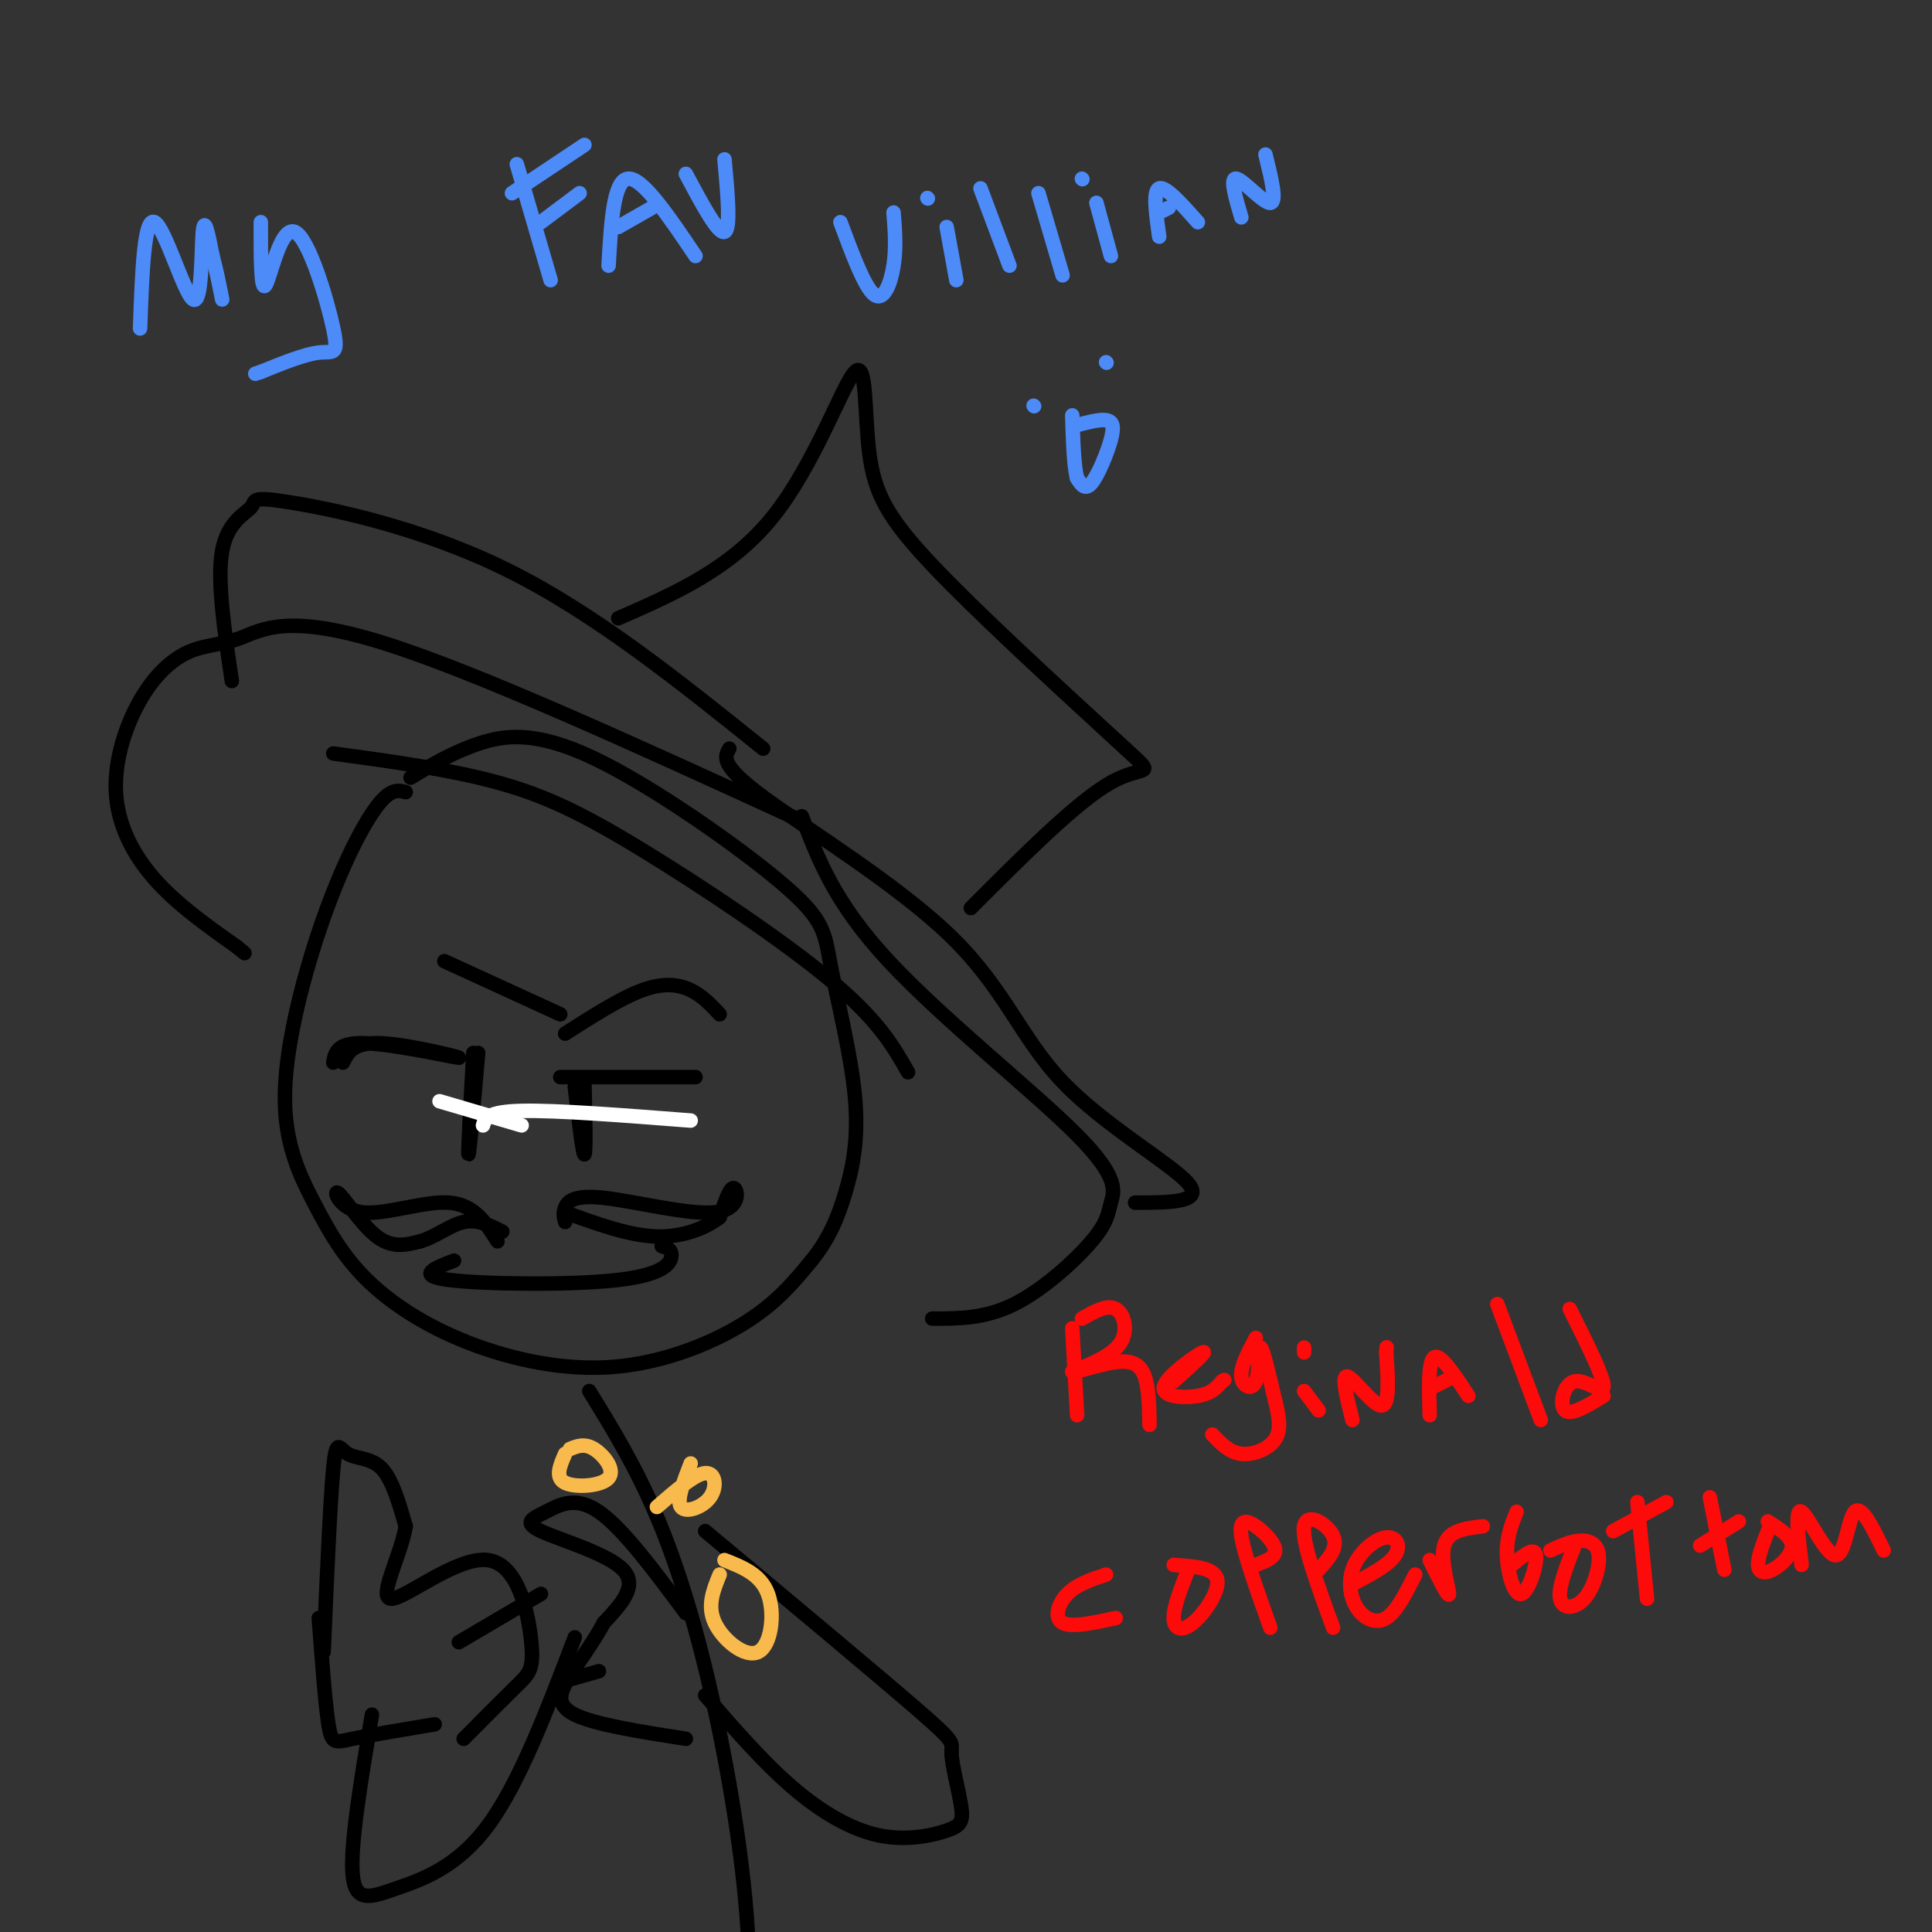 <svg viewBox='0 0 400 400' version='1.1' xmlns='http://www.w3.org/2000/svg' xmlns:xlink='http://www.w3.org/1999/xlink'><rect x="0" y="0" width="400" height="400" fill="#333333" stroke="none"/><g fill='none' stroke='rgb(0,0,0)' stroke-width='3' stroke-linecap='round' stroke-linejoin='round'><path d='M84,164c-1.566,-0.403 -3.133,-0.806 -6,3c-2.867,3.806 -7.036,11.821 -11,23c-3.964,11.179 -7.724,25.521 -8,36c-0.276,10.479 2.932,17.096 6,23c3.068,5.904 5.996,11.096 11,16c5.004,4.904 12.084,9.521 21,13c8.916,3.479 19.670,5.821 30,5c10.330,-0.821 20.237,-4.806 27,-9c6.763,-4.194 10.381,-8.597 14,-13'/><path d='M168,261c3.553,-4.362 5.436,-8.768 7,-14c1.564,-5.232 2.808,-11.291 2,-20c-0.808,-8.709 -3.670,-20.068 -5,-27c-1.330,-6.932 -1.130,-9.435 -10,-17c-8.870,-7.565 -26.811,-20.191 -39,-26c-12.189,-5.809 -18.625,-4.803 -24,-3c-5.375,1.803 -9.687,4.401 -14,7'/><path d='M69,156c12.042,1.643 24.083,3.286 34,6c9.917,2.714 17.708,6.500 30,14c12.292,7.500 29.083,18.714 39,27c9.917,8.286 12.958,13.643 16,19'/><path d='M166,170c-33.752,-15.482 -67.505,-30.965 -87,-37c-19.495,-6.035 -24.734,-2.623 -29,-1c-4.266,1.623 -7.560,1.457 -11,3c-3.440,1.543 -7.025,4.795 -10,10c-2.975,5.205 -5.339,12.363 -5,19c0.339,6.637 3.383,12.753 8,18c4.617,5.247 10.809,9.623 17,14'/><path d='M49,196c2.833,2.333 1.417,1.167 0,0'/><path d='M166,169c3.409,8.989 6.818,17.978 18,30c11.182,12.022 30.137,27.078 39,36c8.863,8.922 7.633,11.711 7,14c-0.633,2.289 -0.671,4.078 -4,8c-3.329,3.922 -9.951,9.978 -16,13c-6.049,3.022 -11.524,3.011 -17,3'/><path d='M158,155c-17.496,-14.051 -34.992,-28.102 -53,-37c-18.008,-8.898 -36.528,-12.643 -45,-14c-8.472,-1.357 -6.896,-0.327 -8,1c-1.104,1.327 -4.887,2.951 -6,9c-1.113,6.049 0.443,16.525 2,27'/><path d='M151,155c-0.986,1.691 -1.971,3.381 7,10c8.971,6.619 27.900,18.166 39,29c11.100,10.834 14.373,20.955 23,30c8.627,9.045 22.608,17.013 26,21c3.392,3.987 -3.804,3.994 -11,4'/><path d='M128,128c11.651,-5.086 23.301,-10.172 32,-21c8.699,-10.828 14.445,-27.397 17,-30c2.555,-2.603 1.919,8.761 3,17c1.081,8.239 3.880,13.354 13,23c9.120,9.646 24.560,23.823 40,38'/><path d='M233,155c6.844,6.311 3.956,3.089 -3,7c-6.956,3.911 -17.978,14.956 -29,26'/><path d='M122,288c4.798,7.792 9.595,15.583 14,26c4.405,10.417 8.417,23.458 12,40c3.583,16.542 6.738,36.583 7,51c0.262,14.417 -2.369,23.208 -5,32'/><path d='M67,342c0.685,-15.702 1.369,-31.405 2,-38c0.631,-6.595 1.208,-4.083 3,-3c1.792,1.083 4.798,0.738 7,3c2.202,2.262 3.601,7.131 5,12'/><path d='M84,316c-0.970,5.986 -5.895,14.952 -3,15c2.895,0.048 13.611,-8.822 20,-8c6.389,0.822 8.451,11.337 9,17c0.549,5.663 -0.415,6.475 -3,9c-2.585,2.525 -6.793,6.762 -11,11'/><path d='M66,335c0.667,8.889 1.333,17.778 2,22c0.667,4.222 1.333,3.778 5,3c3.667,-0.778 10.333,-1.889 17,-3'/><path d='M95,340c0.000,0.000 17.000,-10.000 17,-10'/><path d='M142,334c-6.534,-8.801 -13.069,-17.601 -18,-21c-4.931,-3.399 -8.260,-1.396 -11,0c-2.740,1.396 -4.892,2.183 -1,4c3.892,1.817 13.826,4.662 17,8c3.174,3.338 -0.413,7.169 -4,11'/><path d='M125,336c-1.988,3.774 -4.958,7.708 -7,11c-2.042,3.292 -3.155,5.940 1,8c4.155,2.060 13.577,3.530 23,5'/><path d='M117,348c0.000,0.000 7.000,-2.000 7,-2'/><path d='M77,355c-2.250,13.452 -4.500,26.905 -4,33c0.500,6.095 3.750,4.833 9,3c5.250,-1.833 12.500,-4.238 19,-13c6.500,-8.762 12.250,-23.881 18,-39'/><path d='M146,351c5.964,6.885 11.929,13.770 18,19c6.071,5.230 12.250,8.804 18,10c5.750,1.196 11.071,0.014 14,-1c2.929,-1.014 3.465,-1.859 3,-5c-0.465,-3.141 -1.933,-8.576 -2,-11c-0.067,-2.424 1.267,-1.835 -7,-9c-8.267,-7.165 -26.133,-22.082 -44,-37'/><path d='M71,220c1.048,-2.143 2.095,-4.286 8,-4c5.905,0.286 16.667,3.000 16,3c-0.667,0.000 -12.762,-2.714 -19,-3c-6.238,-0.286 -6.619,1.857 -7,4'/><path d='M92,199c0.000,0.000 24.000,11.000 24,11'/><path d='M98,218c-0.583,10.500 -1.167,21.000 -1,21c0.167,0.000 1.083,-10.500 2,-21'/><path d='M103,257c-2.389,-3.799 -4.778,-7.598 -10,-8c-5.222,-0.402 -13.276,2.593 -18,2c-4.724,-0.593 -6.118,-4.775 -5,-4c1.118,0.775 4.748,6.507 8,9c3.252,2.493 6.126,1.746 9,1'/><path d='M87,257c3.044,-0.822 6.156,-3.378 9,-4c2.844,-0.622 5.422,0.689 8,2'/><path d='M117,253c-0.246,-0.901 -0.491,-1.802 0,-3c0.491,-1.198 1.719,-2.692 8,-2c6.281,0.692 17.614,3.571 23,3c5.386,-0.571 4.825,-4.592 4,-5c-0.825,-0.408 -1.912,2.796 -3,6'/><path d='M149,252c-2.511,2.044 -7.289,4.156 -13,4c-5.711,-0.156 -12.356,-2.578 -19,-5'/><path d='M94,261c-4.042,1.554 -8.083,3.107 -1,4c7.083,0.893 25.292,1.125 35,0c9.708,-1.125 10.917,-3.607 11,-5c0.083,-1.393 -0.958,-1.696 -2,-2'/><path d='M116,223c0.000,0.000 28.000,0.000 28,0'/><path d='M119,225c0.833,7.083 1.667,14.167 2,14c0.333,-0.167 0.167,-7.583 0,-15'/><path d='M149,210c-1.778,-1.911 -3.556,-3.822 -6,-5c-2.444,-1.178 -5.556,-1.622 -10,0c-4.444,1.622 -10.222,5.311 -16,9'/></g>
<g fill='none' stroke='rgb(248,186,77)' stroke-width='3' stroke-linecap='round' stroke-linejoin='round'><path d='M143,303c-1.494,3.839 -2.988,7.679 -2,9c0.988,1.321 4.458,0.125 6,-2c1.542,-2.125 1.155,-5.179 -1,-5c-2.155,0.179 -6.077,3.589 -10,7'/><path d='M149,326c-1.327,3.232 -2.655,6.464 -1,10c1.655,3.536 6.292,7.375 9,6c2.708,-1.375 3.488,-7.964 2,-12c-1.488,-4.036 -5.244,-5.518 -9,-7'/><path d='M117,301c-1.077,2.470 -2.155,4.940 0,6c2.155,1.060 7.542,0.708 9,-1c1.458,-1.708 -1.012,-4.774 -3,-6c-1.988,-1.226 -3.494,-0.613 -5,0'/></g>
<g fill='none' stroke='rgb(253,10,10)' stroke-width='3' stroke-linecap='round' stroke-linejoin='round'><path d='M222,275c0.000,0.000 1.000,18.000 1,18'/><path d='M224,273c2.622,-1.489 5.244,-2.978 7,-2c1.756,0.978 2.644,4.422 1,7c-1.644,2.578 -5.822,4.289 -10,6'/><path d='M222,284c0.143,0.417 5.500,-1.542 9,-2c3.500,-0.458 5.143,0.583 6,3c0.857,2.417 0.929,6.208 1,10'/><path d='M243,286c3.619,-3.250 7.238,-6.500 6,-6c-1.238,0.500 -7.333,4.750 -8,7c-0.667,2.250 4.095,2.500 7,2c2.905,-0.500 3.952,-1.750 5,-3'/><path d='M253,286c0.833,-0.500 0.417,-0.250 0,0'/><path d='M260,277c-1.595,2.994 -3.190,5.988 -3,8c0.190,2.012 2.167,3.042 3,1c0.833,-2.042 0.524,-7.155 1,-7c0.476,0.155 1.738,5.577 3,11'/><path d='M264,290c0.810,3.286 1.333,6.000 0,8c-1.333,2.000 -4.524,3.286 -7,3c-2.476,-0.286 -4.238,-2.143 -6,-4'/><path d='M273,292c0.000,0.000 -3.000,-4.000 -3,-4'/><path d='M270,279c0.000,0.000 0.000,1.000 0,1'/><path d='M280,294c-1.178,-4.711 -2.356,-9.422 -1,-9c1.356,0.422 5.244,5.978 7,6c1.756,0.022 1.378,-5.489 1,-11'/><path d='M287,280c0.167,-1.833 0.083,-0.917 0,0'/><path d='M296,293c-0.167,-5.667 -0.333,-11.333 1,-12c1.333,-0.667 4.167,3.667 7,8'/><path d='M297,287c0.000,0.000 4.000,-2.000 4,-2'/><path d='M310,270c0.000,0.000 9.000,24.000 9,24'/><path d='M325,271c3.530,7.071 7.060,14.143 7,16c-0.060,1.857 -3.708,-1.500 -6,-1c-2.292,0.500 -3.226,4.857 -2,6c1.226,1.143 4.613,-0.929 8,-3'/><path d='M229,326c-3.022,1.000 -6.044,2.000 -8,4c-1.956,2.000 -2.844,5.000 -1,6c1.844,1.000 6.422,0.000 11,-1'/><path d='M246,325c-1.518,3.863 -3.036,7.726 -3,10c0.036,2.274 1.625,2.958 4,1c2.375,-1.958 5.536,-6.560 5,-9c-0.536,-2.440 -4.768,-2.720 -9,-3'/><path d='M263,337c-2.732,-7.673 -5.464,-15.345 -6,-19c-0.536,-3.655 1.125,-3.292 3,-2c1.875,1.292 3.964,3.512 4,5c0.036,1.488 -1.982,2.244 -4,3'/><path d='M276,337c-3.267,-8.933 -6.533,-17.867 -6,-21c0.533,-3.133 4.867,-0.467 6,2c1.133,2.467 -0.933,4.733 -3,7'/><path d='M280,328c3.187,-1.694 6.373,-3.388 8,-5c1.627,-1.612 1.693,-3.143 1,-4c-0.693,-0.857 -2.147,-1.039 -4,0c-1.853,1.039 -4.105,3.299 -5,6c-0.895,2.701 -0.433,5.843 1,8c1.433,2.157 3.838,3.331 6,2c2.162,-1.331 4.081,-5.165 6,-9'/><path d='M296,323c1.978,3.978 3.956,7.956 4,7c0.044,-0.956 -1.844,-6.844 -1,-10c0.844,-3.156 4.422,-3.578 8,-4'/><path d='M314,313c-1.065,2.649 -2.131,5.298 -2,9c0.131,3.702 1.458,8.458 3,8c1.542,-0.458 3.298,-6.131 3,-8c-0.298,-1.869 -2.649,0.065 -5,2'/><path d='M326,320c-1.721,4.404 -3.442,8.807 -3,11c0.442,2.193 3.046,2.175 5,0c1.954,-2.175 3.257,-6.509 3,-9c-0.257,-2.491 -2.073,-3.140 -4,-3c-1.927,0.140 -3.963,1.070 -6,2'/><path d='M339,311c0.000,0.000 2.000,20.000 2,20'/><path d='M334,317c0.000,0.000 11.000,-6.000 11,-6'/><path d='M354,310c0.000,0.000 3.000,15.000 3,15'/><path d='M352,320c0.000,0.000 8.000,-5.000 8,-5'/><path d='M366,317c-1.036,2.726 -2.071,5.452 -2,7c0.071,1.548 1.250,1.917 3,1c1.750,-0.917 4.071,-3.119 4,-5c-0.071,-1.881 -2.536,-3.440 -5,-5'/><path d='M373,324c-0.708,-5.982 -1.417,-11.964 0,-11c1.417,0.964 4.958,8.875 7,9c2.042,0.125 2.583,-7.536 4,-9c1.417,-1.464 3.708,3.268 6,8'/></g>
<g fill='none' stroke='rgb(255,255,255)' stroke-width='3' stroke-linecap='round' stroke-linejoin='round'><path d='M100,233c0.417,-1.417 0.833,-2.833 8,-3c7.167,-0.167 21.083,0.917 35,2'/><path d='M91,228c0.000,0.000 17.000,5.000 17,5'/></g>
<g fill='none' stroke='rgb(77,139,249)' stroke-width='3' stroke-linecap='round' stroke-linejoin='round'><path d='M29,68c0.411,-11.554 0.821,-23.107 3,-22c2.179,1.107 6.125,14.875 8,16c1.875,1.125 1.679,-10.393 2,-14c0.321,-3.607 1.161,0.696 2,5'/><path d='M44,53c0.667,2.333 1.333,5.667 2,9'/><path d='M54,46c-0.010,7.313 -0.019,14.625 1,13c1.019,-1.625 3.067,-12.188 6,-11c2.933,1.188 6.751,14.128 8,20c1.249,5.872 -0.072,4.678 -3,5c-2.928,0.322 -7.464,2.161 -12,4'/><path d='M54,77c-2.000,0.667 -1.000,0.333 0,0'/><path d='M107,34c0.000,0.000 7.000,24.000 7,24'/><path d='M106,40c0.000,0.000 15.000,-10.000 15,-10'/><path d='M112,46c0.000,0.000 8.000,-6.000 8,-6'/><path d='M126,55c0.500,-8.833 1.000,-17.667 4,-18c3.000,-0.333 8.500,7.833 14,16'/><path d='M128,47c0.000,0.000 7.000,-4.000 7,-4'/><path d='M142,36c3.333,6.250 6.667,12.500 8,12c1.333,-0.500 0.667,-7.750 0,-15'/><path d='M174,46c2.511,6.756 5.022,13.511 7,15c1.978,1.489 3.422,-2.289 4,-6c0.578,-3.711 0.289,-7.356 0,-11'/><path d='M198,58c0.000,0.000 -2.000,-11.000 -2,-11'/><path d='M192,41c0.000,0.000 0.100,0.100 0.1,0.1'/><path d='M203,39c0.000,0.000 6.000,16.000 6,16'/><path d='M215,40c0.000,0.000 5.000,17.000 5,17'/><path d='M230,53c0.000,0.000 -3.000,-11.000 -3,-11'/><path d='M224,37c0.000,0.000 0.100,0.100 0.1,0.1'/><path d='M240,49c-0.667,-4.750 -1.333,-9.500 0,-10c1.333,-0.500 4.667,3.250 8,7'/><path d='M240,44c0.000,0.000 2.000,-1.000 2,-1'/><path d='M257,45c-1.222,-4.156 -2.444,-8.311 -1,-8c1.444,0.311 5.556,5.089 7,5c1.444,-0.089 0.222,-5.044 -1,-10'/><path d='M214,84c0.000,0.000 0.100,0.100 0.1,0.1'/><path d='M229,75c0.000,0.000 0.100,0.100 0.1,0.1'/><path d='M223,88c2.321,-0.601 4.643,-1.202 6,-1c1.357,0.202 1.750,1.208 1,4c-0.750,2.792 -2.643,7.369 -4,9c-1.357,1.631 -2.179,0.315 -3,-1'/><path d='M223,99c-0.667,-2.333 -0.833,-7.667 -1,-13'/></g>
</svg>